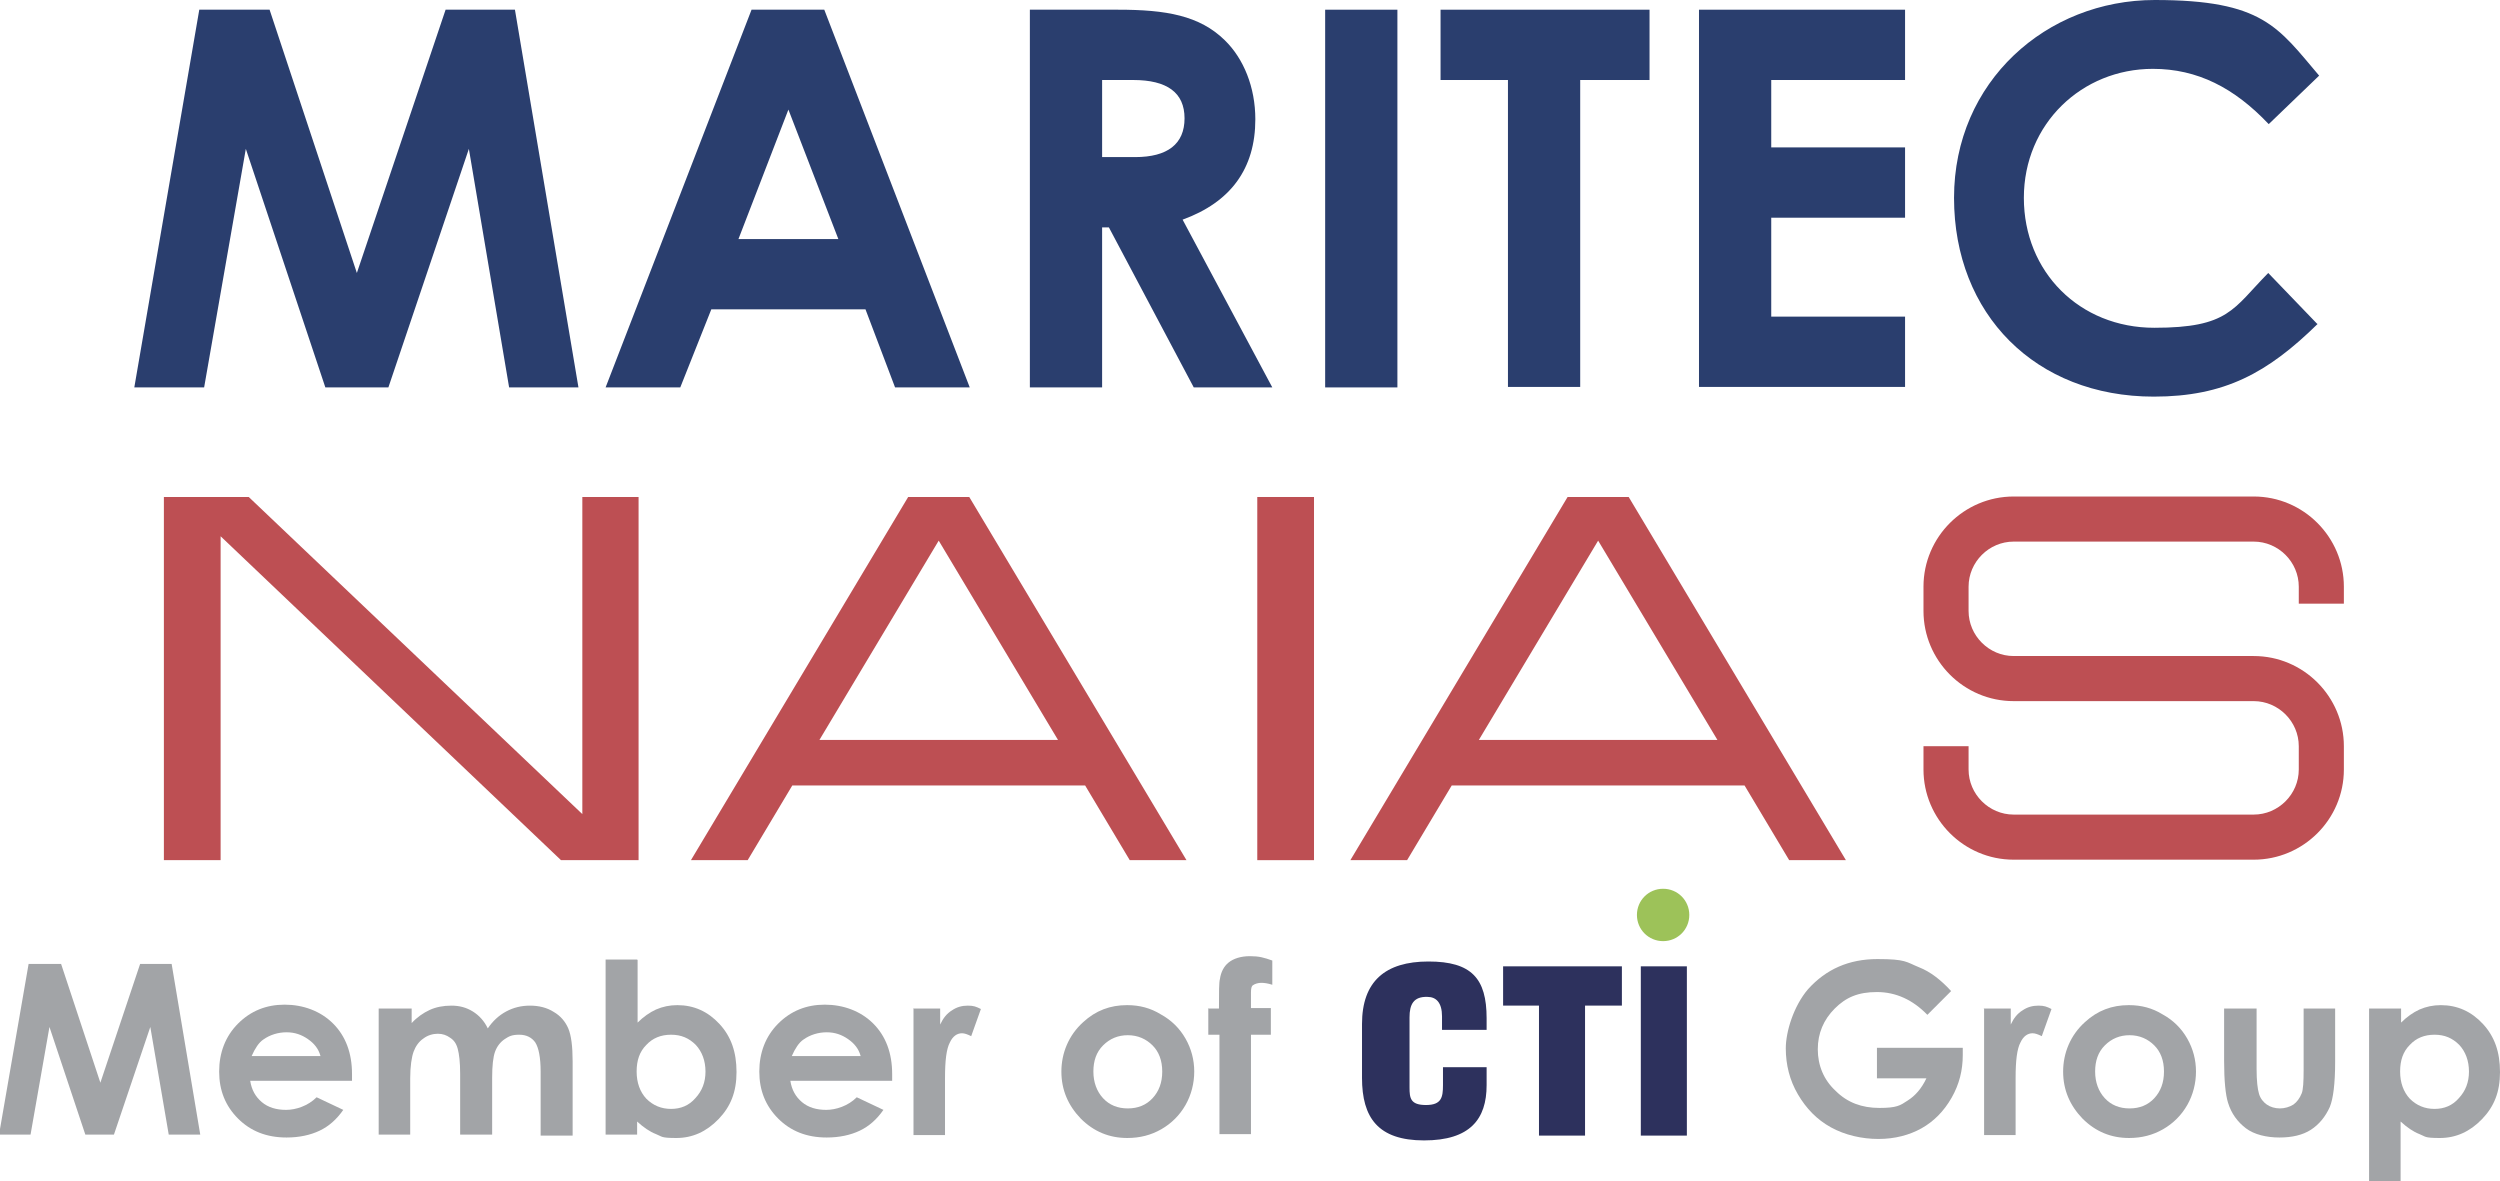 <svg xmlns="http://www.w3.org/2000/svg" id="Layer_2" data-name="Layer 2" viewBox="0 0 51.56 24.36"><defs><style>      .cls-1 {        fill: #a2a4a7;      }      .cls-1, .cls-2, .cls-3, .cls-4, .cls-5 {        stroke-width: 0px;      }      .cls-2 {        fill: #2d315d;      }      .cls-2, .cls-5 {        fill-rule: evenodd;      }      .cls-3 {        fill: #2a3e6e;      }      .cls-4 {        fill: #bd4f53;      }      .cls-5 {        fill: #9dc259;      }    </style></defs><g id="Layer_1-2" data-name="Layer 1"><g><g><g><g><path class="cls-1" d="M.61,19.88h.65l.81,2.45.82-2.45h.65l.59,3.52h-.65l-.38-2.22-.75,2.22h-.59l-.74-2.22-.39,2.22h-.65l.61-3.52h0Z"></path><path class="cls-1" d="M7.26,22.29h-2.1c.03.19.11.33.24.44.13.11.3.16.5.16s.45-.08.63-.26l.55.26c-.14.2-.3.34-.49.43s-.42.14-.68.14c-.41,0-.74-.13-1-.39-.26-.26-.39-.58-.39-.97s.13-.73.39-.99.58-.39.96-.39.74.13,1,.39c.26.26.39.61.39,1.04v.13h0ZM6.61,21.78c-.04-.15-.13-.26-.26-.35-.13-.09-.27-.14-.44-.14s-.34.05-.48.15c-.09.06-.17.18-.24.34h1.42Z"></path><path class="cls-1" d="M7.84,20.8h.65v.3c.11-.12.24-.21.37-.27s.28-.09.45-.09.31.04.44.12c.13.08.24.2.31.35.1-.15.23-.27.38-.35.15-.08.31-.12.49-.12s.35.04.49.13c.14.08.24.2.3.34.06.14.09.37.09.68v1.53h-.66v-1.32c0-.29-.04-.49-.11-.6-.07-.1-.18-.16-.33-.16s-.21.03-.3.09c-.09.06-.16.15-.2.26-.04.11-.06.29-.06.54v1.17h-.66v-1.26c0-.23-.02-.4-.05-.51s-.08-.18-.16-.23c-.07-.05-.15-.08-.25-.08s-.21.03-.3.1c-.09.06-.16.16-.2.27s-.07.3-.07.55v1.16h-.65v-2.6h.01Z"></path><path class="cls-1" d="M13.15,19.8v1.29c.12-.12.25-.21.38-.27.14-.06.28-.09.44-.09.34,0,.63.13.87.39.24.26.35.58.35.99s-.12.71-.37.97c-.25.26-.54.39-.87.39s-.29-.03-.42-.08c-.13-.05-.26-.14-.39-.26v.27h-.65v-3.61h.65ZM13.84,21.34c-.21,0-.38.07-.51.21-.14.14-.2.32-.2.55s.07.42.2.56c.14.14.31.21.51.21s.37-.07.5-.22c.14-.15.21-.33.21-.55s-.07-.41-.2-.55c-.14-.14-.3-.21-.51-.21h0Z"></path><path class="cls-1" d="M18.4,22.29h-2.1c.03.19.11.33.24.44.13.11.3.16.5.16s.45-.08.63-.26l.55.26c-.14.2-.3.34-.49.43-.19.09-.42.14-.68.14-.41,0-.74-.13-1-.39-.26-.26-.39-.58-.39-.97s.13-.73.39-.99c.26-.26.58-.39.96-.39s.74.13,1,.39c.26.26.39.61.39,1.04v.13h0ZM17.75,21.78c-.04-.15-.13-.26-.26-.35s-.27-.14-.44-.14-.34.05-.48.15c-.09.06-.17.18-.24.34h1.42Z"></path><path class="cls-1" d="M18.83,20.8h.56v.33c.06-.13.14-.23.24-.29.1-.07.21-.1.33-.1s.17.02.27.07l-.2.56c-.08-.04-.14-.06-.19-.06-.1,0-.19.06-.25.19-.07.13-.1.37-.1.73v1.18h-.65v-2.6h0Z"></path><path class="cls-1" d="M23.25,20.73c.25,0,.48.06.69.19.22.12.39.29.51.5s.18.44.18.68-.06.48-.18.69c-.12.21-.29.38-.5.5-.21.12-.44.18-.7.18-.37,0-.69-.13-.96-.4-.26-.27-.4-.59-.4-.97s.15-.75.45-1.02c.26-.24.56-.35.9-.35h0ZM23.26,21.35c-.2,0-.37.07-.51.21s-.2.32-.2.54.07.41.2.55.3.21.51.21.38-.07.51-.21.2-.32.2-.55-.07-.41-.2-.54-.3-.21-.51-.21Z"></path><path class="cls-1" d="M24.91,20.8h.23c0-.34,0-.54.02-.61.02-.14.08-.26.18-.34s.25-.13.44-.13.29.03.46.09v.5c-.09-.03-.17-.04-.23-.04s-.13.02-.17.05c-.03.02-.04.07-.04.15v.32h.41v.55h-.41v2.05h-.65v-2.05h-.23v-.55Z"></path><path class="cls-1" d="M40.22,20.46l-.47.47c-.3-.31-.65-.47-1.04-.47s-.64.11-.87.34c-.23.23-.35.51-.35.84s.12.63.37.86c.24.24.54.35.9.35s.43-.05.58-.15c.16-.1.29-.25.39-.46h-1.02v-.63h1.77v.15c0,.31-.07.6-.23.88-.16.28-.37.49-.62.63s-.55.22-.89.22-.69-.08-.98-.24-.51-.39-.68-.68c-.17-.29-.25-.61-.25-.95s.16-.87.46-1.22c.37-.41.84-.62,1.43-.62s.59.06.86.17c.23.09.45.26.66.49h0Z"></path><path class="cls-1" d="M40.91,20.8h.56v.33c.06-.13.14-.23.24-.29.1-.07.21-.1.33-.1s.17.02.27.07l-.2.56c-.08-.04-.14-.06-.19-.06-.1,0-.19.06-.25.19-.07.13-.1.37-.1.73v1.18h-.65v-2.6h0Z"></path><path class="cls-1" d="M43.91,20.73c.25,0,.48.06.69.19.22.12.39.29.51.5s.18.44.18.68-.06.48-.18.69c-.12.21-.29.38-.5.5-.21.12-.44.18-.7.18-.37,0-.69-.13-.96-.4-.26-.27-.4-.59-.4-.97s.15-.75.45-1.02c.26-.24.56-.35.9-.35h0ZM43.92,21.35c-.2,0-.37.07-.51.21s-.2.32-.2.54.07.41.2.55.3.21.51.21.38-.07.51-.21.2-.32.2-.55-.07-.41-.2-.54-.3-.21-.51-.21Z"></path><path class="cls-1" d="M45.88,20.8h.66v1.25c0,.24.02.41.05.51s.09.17.16.22c.07.05.17.08.27.08s.2-.03.28-.08c.07-.05.13-.13.17-.23.03-.07.04-.24.04-.48v-1.27h.65v1.1c0,.45-.04.76-.11.93-.09.2-.22.36-.39.47-.17.11-.39.16-.65.16s-.52-.06-.69-.19-.3-.3-.37-.53c-.05-.16-.08-.45-.08-.86v-1.08h0Z"></path><path class="cls-1" d="M49.52,20.8v.29c.12-.12.25-.21.38-.27.14-.06.28-.09.44-.09.34,0,.63.13.87.39.24.26.35.58.35.99s-.12.71-.37.97-.54.39-.87.39-.29-.03-.42-.08c-.13-.05-.26-.14-.39-.26v1.23h-.65v-3.56h.65ZM50.21,21.34c-.21,0-.38.07-.51.21-.14.14-.2.32-.2.55s.07.42.2.56c.14.14.31.21.51.21s.37-.07.5-.22c.14-.15.21-.33.21-.55s-.07-.41-.2-.55c-.14-.14-.3-.21-.51-.21h0Z"></path></g><g><path class="cls-2" d="M30.66,21.24v-.24c0-.82-.31-1.17-1.2-1.17s-1.37.41-1.37,1.29v1.11c0,.82.33,1.29,1.28,1.29s1.29-.44,1.29-1.14v-.37h-.9v.37c0,.25-.03.41-.35.41s-.34-.14-.34-.36v-1.45c0-.26.08-.43.37-.42.18,0,.3.12.3.4v.28h.9ZM31,20.74h.74v2.68h.95v-2.68h.76v-.81h-2.45v.81h0ZM34.79,19.93h-.95v3.49h.95v-3.49h0ZM34.79,23.42v-3.49,3.49h0Z"></path><path class="cls-5" d="M33.76,18.87c0-.3.24-.54.54-.54s.54.24.54.54-.24.54-.54.54-.54-.24-.54-.54Z"></path></g></g><g><polygon class="cls-4" points="12.01 16.79 5.13 10.25 4.55 10.25 3.69 10.25 3.38 10.25 3.38 17.74 4.55 17.74 4.55 11.06 11.57 17.74 12.01 17.74 13.01 17.74 13.17 17.74 13.17 10.25 12.01 10.25 12.01 16.79"></polygon><rect class="cls-4" x="25.93" y="10.25" width="1.17" height="7.49"></rect><path class="cls-4" d="M19.9,10.25h-1.17l-4.48,7.49h1.17l.92-1.54h6.04l.92,1.54h1.17l-4.48-7.49h-.09ZM16.9,15.26l2.46-4.11,2.46,4.11h-4.91Z"></path><path class="cls-4" d="M33.5,10.25h-1.17l-4.48,7.49h1.17l.92-1.54h6.04l.92,1.54h1.17l-4.48-7.49h-.09ZM30.5,15.26l2.46-4.11,2.46,4.11h-4.91,0Z"></path><path class="cls-4" d="M48.34,12.45v-.35c0-1.02-.83-1.86-1.86-1.86h-4.95c-1.02,0-1.86.83-1.86,1.86v.5c0,1.02.83,1.86,1.86,1.86h4.95c.51,0,.93.42.93.93v.48c0,.51-.42.93-.93.93h-4.95c-.51,0-.93-.42-.93-.93v-.48h-.93v.48c0,1.02.83,1.86,1.86,1.86h4.95c1.02,0,1.86-.83,1.86-1.86v-.48c0-1.02-.83-1.86-1.86-1.86h-4.95c-.51,0-.93-.42-.93-.93v-.5c0-.51.42-.93.93-.93h4.95c.51,0,.93.42.93.93v.35h.93Z"></path></g></g><g><path class="cls-3" d="M4.11.2h1.45l1.8,5.43L9.19.2h1.43l1.31,7.79h-1.43l-.83-4.92-1.66,4.92h-1.3l-1.64-4.92-.86,4.92h-1.44L4.11.2h0Z"></path><path class="cls-3" d="M15.5.2h1.5l3,7.79h-1.54l-.61-1.61h-3.18l-.64,1.61h-1.54L15.5.2h0ZM16.26,2.26l-1.03,2.67h2.06l-1.03-2.67Z"></path><path class="cls-3" d="M21.25.2h1.81c.99,0,1.68.12,2.2.63.39.38.63.97.63,1.63,0,1.02-.51,1.71-1.5,2.07l1.85,3.46h-1.62l-1.75-3.3h-.14v3.3h-1.49V.2h0ZM22.73,3.24h.68c.67,0,1.02-.27,1.02-.8s-.36-.79-1.06-.79h-.64v1.6h0Z"></path><path class="cls-3" d="M27.33.2h1.49v7.79h-1.49V.2Z"></path><path class="cls-3" d="M29.71.2h4.31v1.45h-1.43v6.33h-1.49V1.65h-1.39V.2h0Z"></path><path class="cls-3" d="M35.04.2h4.25v1.45h-2.76v1.39h2.76v1.45h-2.76v2.04h2.76v1.45h-4.25V.2Z"></path><path class="cls-3" d="M47.8,6.68c-1.03,1.01-1.92,1.5-3.38,1.5-2.44,0-4.12-1.7-4.12-4.1s1.91-4.08,4.14-4.08,2.54.56,3.39,1.56l-1.04,1c-.71-.75-1.47-1.14-2.39-1.14-1.46,0-2.66,1.13-2.66,2.66s1.15,2.68,2.69,2.68,1.62-.39,2.35-1.13l1.01,1.05h0Z"></path></g></g></g></svg>